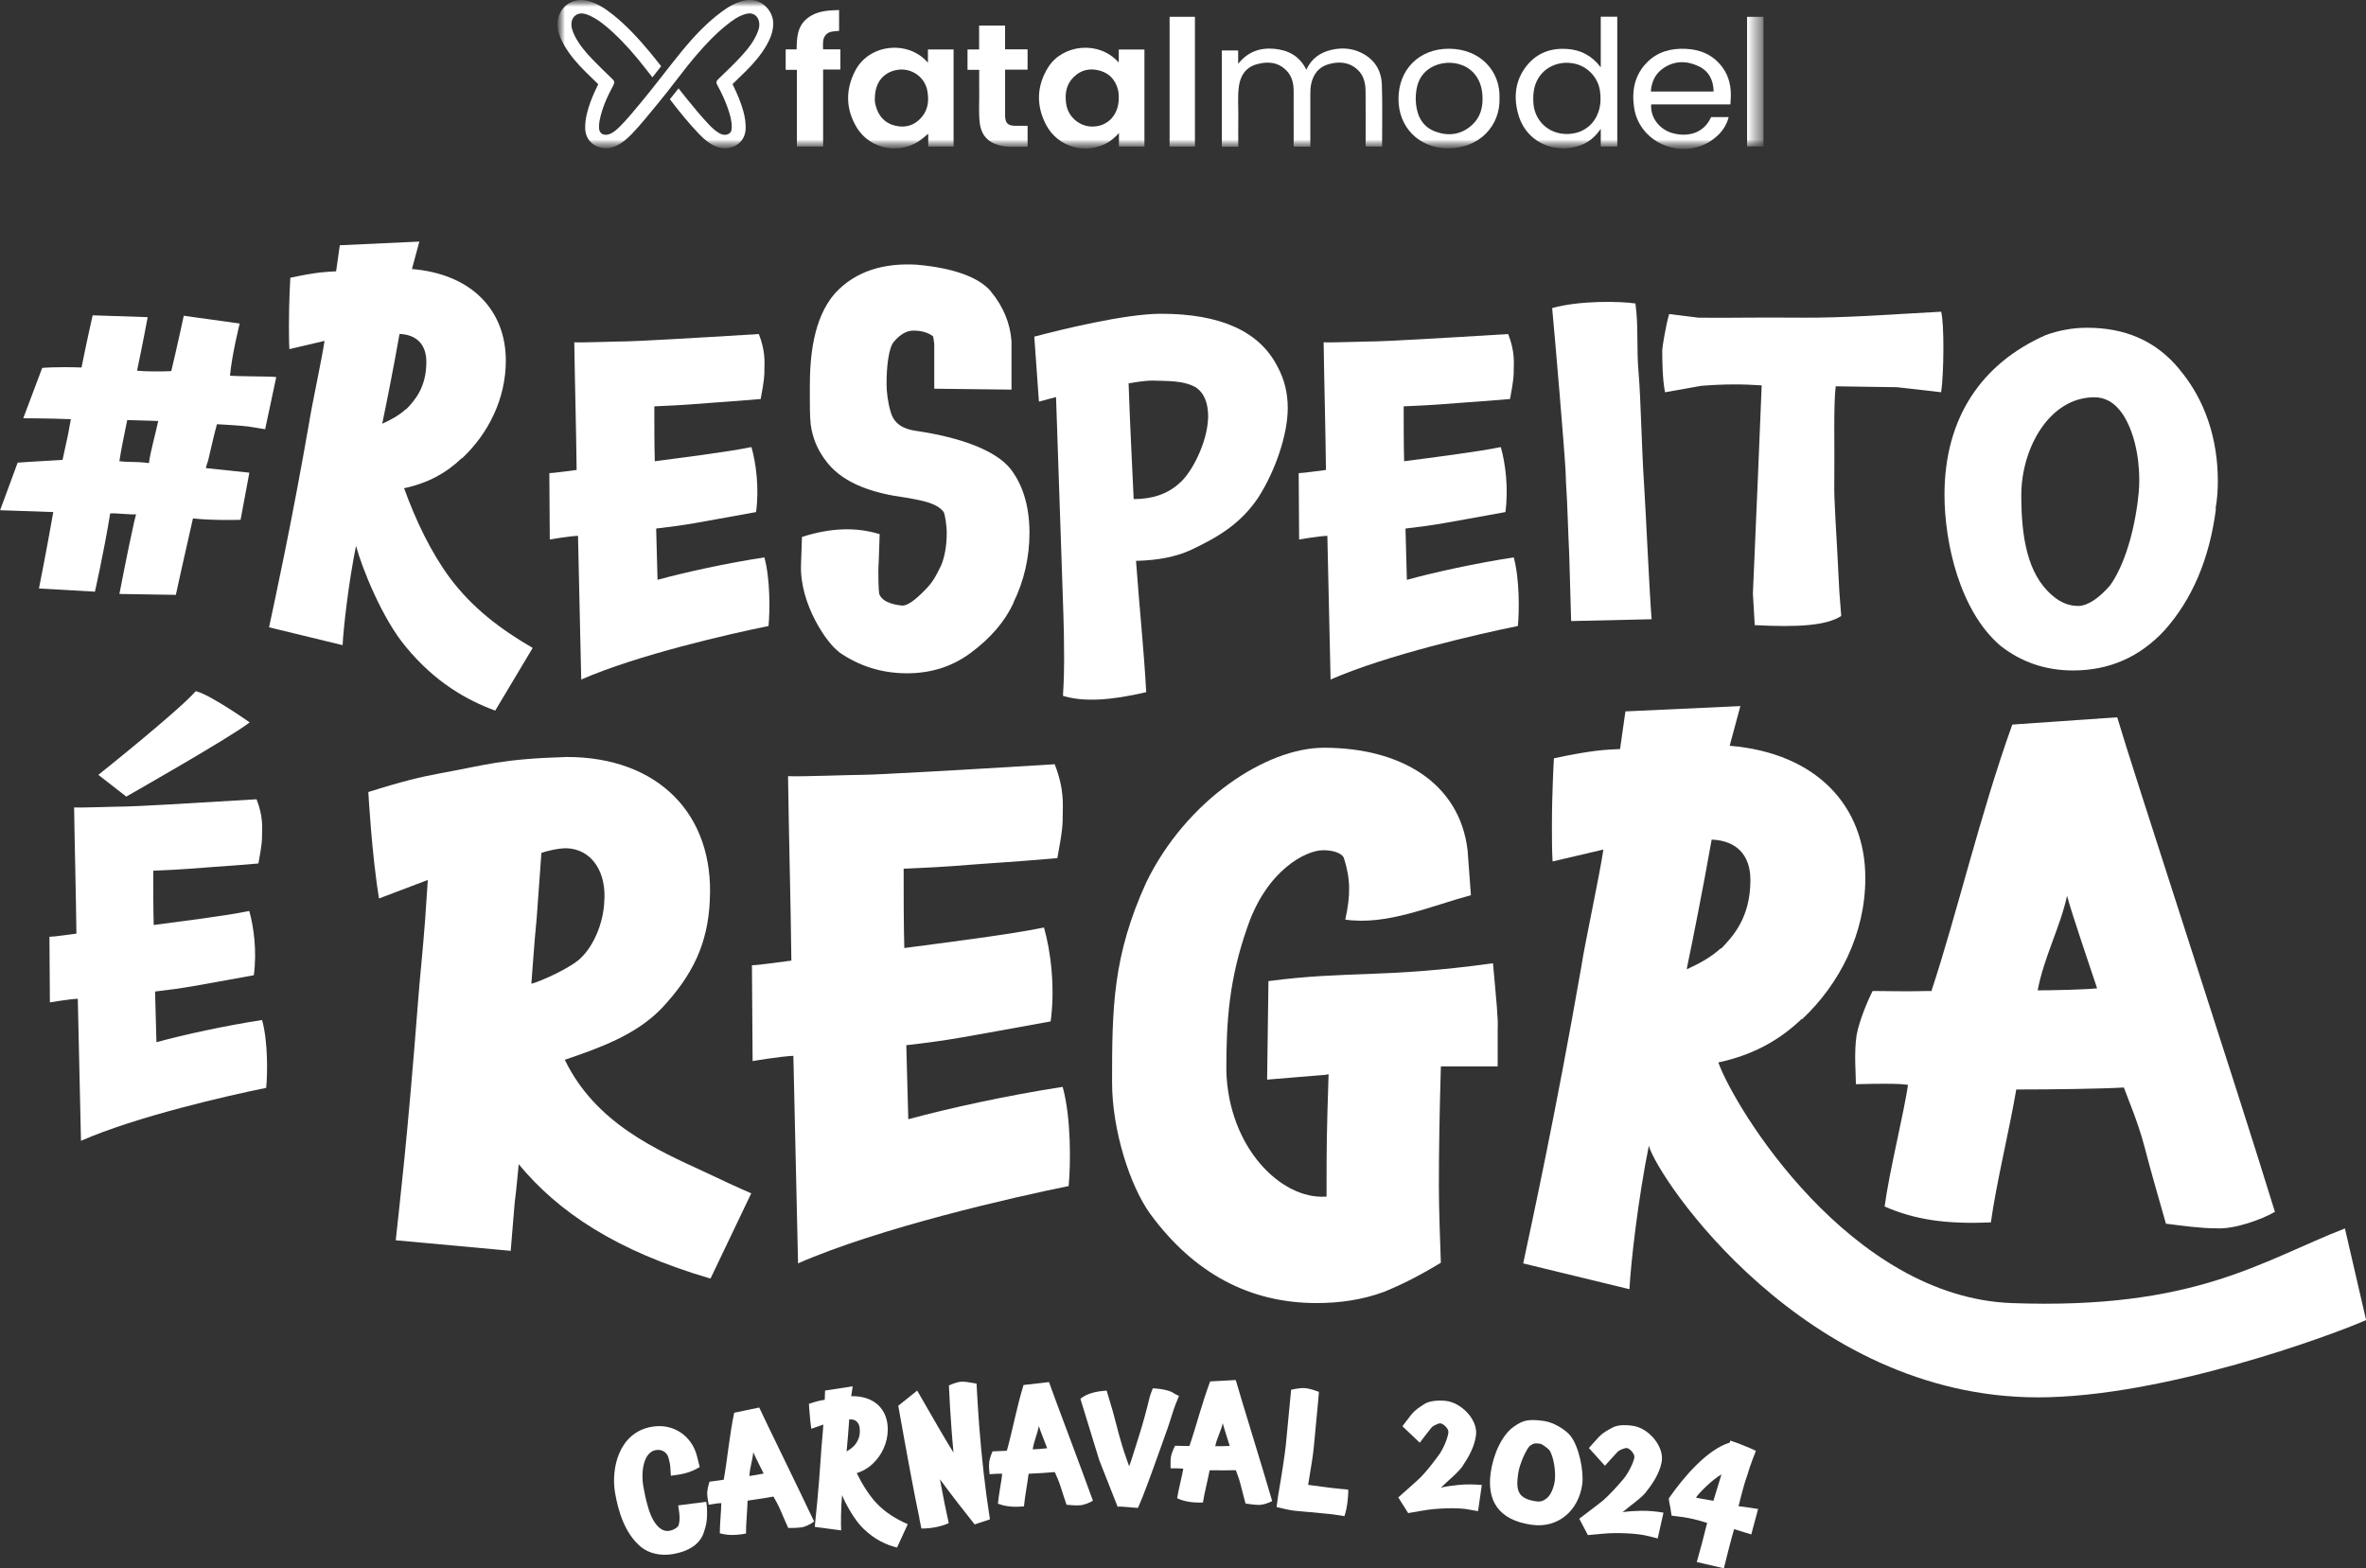 <svg width="178" height="118" viewBox="0 0 178 118" fill="none" xmlns="http://www.w3.org/2000/svg">
<rect x="0" y="0" width="178" height="118" fill="#333333" stroke="none"/>
<g clip-path="url(#clip0_10619_876)">
<path d="M53.401 67.752C53.252 71.035 52.095 73.373 49.831 75.81C47.87 77.9 44.954 78.894 42.491 79.739C44.804 84.514 49.379 86.504 53.049 88.195C53.551 88.444 56.016 89.588 56.518 89.786L53.452 96.202C46.313 94.112 41.989 91.179 39.024 87.598C38.874 89.091 38.874 89.289 38.722 90.484L38.421 94.114L29.773 93.319C30.075 90.433 30.627 86.057 31.482 74.964C31.632 73.075 31.784 71.83 31.984 69.193L32.185 66.21L28.515 67.602C27.962 64.27 27.711 59.593 27.711 59.593C30.224 58.797 31.683 58.449 33.039 58.2C36.61 57.553 37.665 57.106 42.641 56.956C49.529 56.956 53.752 61.284 53.399 67.75L53.401 67.752ZM42.593 63.823C41.938 63.823 40.985 64.072 40.731 64.172L40.379 69.047C40.178 71.137 40.077 72.728 39.976 74.02C40.729 73.822 43.042 72.778 43.747 72.031C44.652 71.135 45.355 69.544 45.456 67.951V67.901C45.657 65.662 44.551 63.871 42.59 63.821L42.593 63.823Z" fill="white"/>
<path d="M60.04 95.06L59.687 79.441C58.632 79.491 56.621 79.837 56.621 79.837L56.57 72.626C57.073 72.626 59.084 72.327 59.537 72.277C59.487 67.851 59.337 62.428 59.286 58.399C60.242 58.449 63.963 58.298 64.967 58.298C65.822 58.298 72.106 57.95 79.347 57.503C80.1 59.443 79.95 60.587 79.95 61.382C79.95 61.979 79.95 62.426 79.547 64.566C75.474 64.915 74.871 64.915 74.368 64.963C72.157 65.113 71.653 65.212 67.983 65.362C67.983 67.352 67.983 69.391 68.033 71.331C70.998 70.934 75.875 70.335 78.54 69.788C79.043 71.529 79.395 74.265 79.043 76.852C72.406 78.046 71.653 78.244 68.183 78.643L68.333 84.213C71.45 83.368 75.774 82.422 79.946 81.777C80.6 84.115 80.549 87.696 80.397 89.239C76.225 90.085 66.17 92.373 60.035 95.058L60.04 95.06Z" fill="white"/>
<path d="M108.249 89.091C108.249 91.031 108.35 93.517 108.399 95.01C106.839 95.956 105.482 96.651 104.125 97.198C102.517 97.795 100.808 98.044 99.048 98.044C94.072 98.044 89.847 95.856 86.53 91.329C85.021 89.239 83.664 85.061 83.664 81.43C83.664 75.81 83.715 71.93 86.228 66.408C89.246 60.19 95.277 56.261 99.601 56.261C105.383 56.261 109.806 58.898 110.41 63.971L110.661 67.354C107.544 68.199 104.326 69.642 101.209 69.193C101.612 67.354 101.612 66.159 101.108 64.568C100.956 64.17 100.253 63.971 99.548 63.971C98.24 63.971 95.326 65.464 93.867 69.692C92.46 73.672 92.259 76.806 92.259 80.537C92.411 86.356 96.383 90.237 99.7 90.037H99.801V89.041C99.801 86.504 99.801 85.46 99.953 80.833C99.801 80.833 99.801 80.883 99.55 80.883L95.328 81.232L95.429 73.82C101.462 73.024 104.026 73.622 112.322 72.477C112.573 75.313 112.723 76.655 112.674 77.453V80.238H108.401C108.299 83.671 108.251 86.604 108.251 89.093L108.249 89.091Z" fill="white"/>
<path d="M153.313 105.139C135.768 105.139 124.7 88.644 124.046 86.205C123.242 90.185 122.689 95.01 122.587 97L114.594 95.06C115.197 92.225 117.056 83.719 118.968 72.726C119.219 71.035 120.325 65.961 120.627 63.921L116.805 64.817C116.755 63.971 116.755 63.076 116.755 62.18C116.755 59.495 116.905 57.056 116.905 57.056C119.922 56.409 120.876 56.409 121.881 56.361L122.284 53.526L130.932 53.127L130.128 56.112C136.714 56.659 140.333 60.689 140.333 66.061C140.333 70.239 138.423 74.02 135.557 76.705V76.655C133.848 78.296 131.837 79.391 129.273 79.94C130.531 83.42 139.185 97.597 151.353 98.046C165.146 98.553 170.113 94.885 176.414 92.429L178.008 99.326C175.391 100.478 162.742 105.141 153.313 105.139ZM131.687 66.212C131.687 64.272 130.581 63.276 128.872 63.178H128.771C128.167 66.61 127.312 70.939 126.911 72.828V72.928C127.665 72.58 128.671 72.083 129.475 71.337V71.388C130.381 70.444 131.687 69.049 131.687 66.216V66.212Z" fill="white"/>
<path d="M166.72 92.421C165.564 92.421 164.156 92.223 162.949 92.072C162.698 91.177 161.742 87.894 161.341 86.301C160.839 84.412 160.185 82.919 159.784 81.825C158.074 81.925 154.354 81.975 151.689 81.975C151.186 84.959 150.182 89.039 149.779 91.972C146.411 92.123 144.047 91.774 141.785 90.778C142.137 88.141 143.243 83.715 143.545 81.627C143.345 81.627 143.294 81.478 139.624 81.576C139.624 80.781 139.474 79.238 139.675 77.895C139.875 76.802 140.479 75.359 140.882 74.563C144.955 74.613 143.999 74.563 145.307 74.563C147.217 68.792 148.977 61.232 151.391 54.517L159.283 53.97C160.389 57.751 168.231 81.677 171.147 91.177C170.242 91.724 168.081 92.519 166.722 92.419L166.72 92.421ZM157.77 74.365C157.268 72.822 155.909 68.892 155.508 67.402C155.006 69.74 153.799 71.928 153.297 74.515C154.303 74.515 156.766 74.465 157.773 74.365H157.77Z" fill="white"/>
<path d="M30.543 48.679C28.768 46.579 27.238 42.758 26.784 41.071C26.227 43.825 25.845 47.166 25.775 48.542L20.242 47.199C20.66 45.236 21.947 39.351 23.268 31.742C23.444 30.571 24.207 27.059 24.416 25.648L21.772 26.268C21.738 25.683 21.738 25.063 21.738 24.443C21.738 22.585 21.842 20.898 21.842 20.898C23.929 20.451 24.591 20.451 25.286 20.416L25.564 18.453L31.549 18.177L30.992 20.242C35.55 20.62 38.055 23.41 38.055 27.128C38.055 30.02 36.732 32.636 34.75 34.496V34.463C33.566 35.599 32.176 36.357 30.401 36.735C31.27 39.144 32.419 41.553 33.847 43.483C35.516 45.721 37.639 47.339 40.075 48.751L37.257 53.467C35.101 52.676 32.733 51.333 30.543 48.682V48.679ZM32.075 27.23C32.075 25.888 31.308 25.199 30.127 25.13H30.057C29.639 27.506 29.048 30.5 28.77 31.809V31.878C29.291 31.638 29.988 31.294 30.545 30.776V30.809C31.171 30.156 32.075 29.191 32.075 27.228V27.23Z" fill="white"/>
<path d="M43.727 51.124L43.485 40.315C42.755 40.349 41.362 40.591 41.362 40.591L41.328 35.599C41.676 35.599 43.069 35.392 43.381 35.359C43.348 32.296 43.242 28.542 43.206 25.754C43.867 25.788 46.443 25.685 47.138 25.685C47.729 25.685 52.078 25.445 57.09 25.134C57.611 26.477 57.508 27.268 57.508 27.819C57.508 28.233 57.508 28.542 57.229 30.022C54.412 30.262 53.992 30.262 53.646 30.298C52.114 30.402 51.766 30.471 49.227 30.573C49.227 31.951 49.227 33.363 49.261 34.705C51.314 34.429 54.688 34.016 56.533 33.638C56.881 34.843 57.124 36.737 56.881 38.528C52.289 39.355 51.766 39.493 49.364 39.768L49.468 43.625C51.624 43.04 54.617 42.384 57.505 41.938C57.957 43.556 57.923 46.034 57.818 47.101C54.929 47.686 47.971 49.27 43.725 51.129L43.727 51.124Z" fill="white"/>
<path d="M76.237 45.36L76.271 45.324C75.574 46.804 74.53 48.009 73 49.145C71.643 50.143 70.077 50.659 68.233 50.659C66.388 50.659 64.649 50.143 63.084 49.041H63.117C62.318 48.525 60.125 45.495 60.264 42.43C60.264 42.05 60.334 40.777 60.334 40.399C62.49 39.71 64.404 39.641 66.179 40.192L66.11 42.224C66.04 43.222 66.11 44.531 66.143 44.669C66.386 45.426 67.606 45.529 67.849 45.564C68.231 45.598 68.823 45.186 69.59 44.393C70.147 43.842 70.389 43.395 70.807 42.535C71.05 41.95 71.225 41.123 71.225 40.09C71.225 39.505 71.086 38.643 70.982 38.507C70.495 37.887 69.556 37.68 68.129 37.44C65.867 37.131 63.571 36.476 62.248 34.824C61.448 33.826 61.134 32.897 60.994 31.966C60.925 31.312 60.925 30.519 60.925 29.694V29.143C60.925 26.871 61.167 23.98 62.803 22.086C64.404 20.33 66.595 19.779 68.963 19.916C71.746 20.157 73.696 20.881 74.566 21.948L74.532 21.915C75.471 23.05 75.994 24.291 76.098 25.667V29.316L70.286 29.247V25.873C70.25 25.598 70.216 25.322 70.18 25.289C69.659 24.911 69.032 24.875 68.718 24.875C68.197 24.875 67.743 25.151 67.255 25.702C66.838 26.184 66.698 27.665 66.698 28.869C66.698 29.523 66.802 30.316 67.011 31.003C67.253 31.863 67.916 32.277 68.889 32.415C72.403 32.93 74.909 33.928 75.988 35.237C76.893 36.373 77.45 37.992 77.45 40.092C77.45 41.95 77.032 43.742 76.233 45.36H76.237Z" fill="white"/>
<path d="M94.653 37.449C93.332 39.411 91.66 40.409 89.537 41.407C88.459 41.89 87.102 42.165 85.466 42.199C85.709 45.606 86.057 48.842 86.233 52.079C83.588 52.699 81.535 52.837 79.969 52.354C80.109 50.083 80.039 49.016 80.039 47.706C80.039 46.949 79.83 41.336 79.448 29.874L78.161 30.218L77.812 25.33C79.76 24.815 84.633 23.608 87.347 23.608C91.802 23.608 94.724 24.915 96.081 27.533C96.638 28.531 96.881 29.598 96.881 30.701C96.881 32.663 95.976 35.384 94.655 37.449H94.653ZM89.919 29.118C89.014 28.636 87.936 28.671 86.682 28.636C86.3 28.636 85.707 28.704 84.907 28.842C85.013 31.941 85.15 34.523 85.289 37.553C86.682 37.553 87.83 37.175 88.699 36.382C89.605 35.659 90.856 33.317 90.892 31.356C90.892 30.289 90.58 29.531 89.917 29.118H89.919Z" fill="white"/>
<path d="M100.103 51.124L99.86 40.315C99.13 40.349 97.737 40.591 97.737 40.591L97.703 35.599C98.051 35.599 99.444 35.392 99.756 35.359C99.723 32.296 99.617 28.542 99.581 25.754C100.242 25.788 102.818 25.685 103.513 25.685C104.104 25.685 108.453 25.445 113.465 25.134C113.986 26.477 113.883 27.268 113.883 27.819C113.883 28.233 113.883 28.542 113.604 30.022C110.787 30.262 110.367 30.262 110.021 30.298C108.491 30.402 108.143 30.471 105.602 30.573C105.602 31.951 105.602 33.363 105.636 34.705C107.689 34.429 111.063 34.016 112.908 33.638C113.256 34.843 113.499 36.737 113.256 38.528C108.664 39.355 108.141 39.493 105.739 39.768L105.842 43.625C107.999 43.04 110.992 42.384 113.881 41.938C114.332 43.556 114.298 46.034 114.193 47.101C111.304 47.686 104.346 49.27 100.1 51.129L100.103 51.124Z" fill="white"/>
<path d="M117.816 36.365C117.816 36.089 117.782 35.745 117.782 35.436C117.679 33.578 116.982 25.383 116.773 23.18C118.861 22.595 121.923 22.664 123.037 22.835C123.279 24.522 123.106 26.209 123.279 28.103C123.452 30.168 123.488 33.44 123.697 36.607C123.837 38.81 124.079 44.353 124.254 46.592L118.2 46.729L118.061 41.84C117.955 39.637 117.921 37.845 117.818 36.365H117.816Z" fill="white"/>
<path d="M146.035 29.512L142.73 29.135L138.103 29.066C137.927 30.648 138.033 33.747 137.999 36.158C137.965 37.81 138.138 39.497 138.381 44.558L138.52 46.347C137.406 47.07 135.283 47.208 132.014 47.036L131.875 44.66L132.257 35.778L132.536 28.997C131.109 28.895 129.683 28.895 127.977 29.032L125.264 29.515C125.055 28.481 125.055 26.863 125.055 26.347C125.055 26.14 125.333 24.42 125.576 23.627L127.769 23.902C129.961 23.936 131.7 23.869 135.598 23.902C138.381 23.936 142.975 23.627 142.975 23.627L146.037 23.453C146.28 24.349 146.246 28.101 146.037 29.512H146.035Z" fill="white"/>
<path d="M166.681 38.292L166.714 38.259C166.227 42.08 164.906 45.109 162.853 47.416C160.974 49.448 158.676 50.446 155.963 50.446C153.84 50.446 152.031 49.792 150.499 48.588C147.437 45.971 146.289 40.842 146.289 37.227C146.289 31.444 149.073 27.347 153.909 25.211C154.848 24.867 155.927 24.66 157.005 24.66C159.755 24.66 162.154 25.556 163.999 27.828L163.965 27.794C165.913 30.101 166.854 33.062 166.854 36.194C166.854 36.778 166.82 37.503 166.679 38.294L166.681 38.292ZM159.721 31.2C159.025 30.166 158.259 29.892 157.564 29.892C154.19 29.892 152.067 33.713 152.067 37.261C152.067 40.29 152.485 43.182 154.399 44.8C155.059 45.385 155.722 45.592 156.349 45.592C157.079 45.592 157.948 44.971 158.75 44.042C159.656 42.769 160.422 40.635 160.804 37.914C160.873 37.363 160.943 36.812 160.943 36.158C160.943 34.162 160.491 32.406 159.725 31.202L159.721 31.2Z" fill="white"/>
<path d="M6.093 85.836L5.852 75.148C5.131 75.183 3.753 75.421 3.753 75.421L3.719 70.486C4.063 70.486 5.439 70.281 5.749 70.248C5.715 67.218 5.612 63.508 5.576 60.752C6.23 60.785 8.775 60.683 9.463 60.683C10.047 60.683 14.348 60.445 19.301 60.138C19.816 61.466 19.715 62.247 19.715 62.792C19.715 63.201 19.715 63.506 19.44 64.969C16.655 65.207 16.241 65.207 15.897 65.241C14.384 65.343 14.04 65.412 11.529 65.514C11.529 66.876 11.529 68.27 11.563 69.598C13.593 69.327 16.929 68.918 18.752 68.544C19.096 69.736 19.337 71.607 19.096 73.377C14.555 74.194 14.04 74.329 11.666 74.603L11.77 78.415C13.903 77.837 16.862 77.19 19.717 76.747C20.164 78.347 20.13 80.798 20.027 81.852C17.172 82.43 10.292 83.996 6.095 85.834L6.093 85.836ZM9.499 59.935L7.399 58.3C7.399 58.3 13.42 53.502 14.726 52.005C15.792 52.243 18.784 54.354 18.784 54.354C17.408 55.444 9.497 59.938 9.497 59.938L9.499 59.935Z" fill="white"/>
<path d="M16.322 31.916C16.08 32.776 15.871 33.774 15.662 34.636C15.523 35.085 15.559 34.912 15.489 35.221L18.76 35.565L18.099 39.111C18.099 39.111 16.082 39.179 14.516 39.008C13.959 41.418 13.229 44.758 13.229 44.758L8.983 44.69C8.983 44.69 9.61 41.42 10.097 39.251L10.236 38.699C9.785 38.733 8.74 38.597 8.289 38.63C7.837 41.453 7.141 44.518 7.141 44.518L2.931 44.278C2.931 44.278 3.521 41.318 4.009 38.528L0.008 38.39L1.329 34.809C1.329 34.809 2.234 34.741 4.705 34.603L5.123 32.676L5.332 31.54C3.593 31.471 1.749 31.471 1.749 31.471L3.175 27.683C3.175 27.683 4.15 27.581 6.134 27.65C6.516 25.723 6.97 23.725 6.97 23.725L11.11 23.863C11.11 23.863 10.728 25.928 10.31 27.89C10.867 27.959 12.155 27.959 12.885 27.924C13.372 25.892 13.824 23.758 13.824 23.758L18.034 24.343C18.034 24.343 17.443 26.683 17.304 28.268C18.312 28.337 20.157 28.302 20.784 28.37L19.948 32.296L18.661 32.089C18.661 32.089 18.209 32.02 16.329 31.918L16.322 31.916ZM8.981 34.703C9.956 34.807 10.059 34.703 11.207 34.841C11.277 34.118 11.764 32.396 11.903 31.674L9.572 31.605C9.363 32.638 9.12 33.774 8.981 34.703Z" fill="white"/>
<path d="M53.001 115.146V115.133C52.805 115.918 52.178 116.657 50.623 116.931C49.717 117.09 48.81 116.881 48.223 116.394C46.968 115.361 46.499 113.597 46.28 112.367C45.951 110.542 46.527 107.794 49.023 107.354C50.686 107.059 52.037 108.066 52.423 109.511L52.642 110.383C51.868 110.851 51.224 110.941 50.471 111.037C50.448 110.498 50.414 110.172 50.374 110.02C50.359 109.937 50.331 109.855 50.321 109.795C50.228 109.281 49.808 109.024 49.338 109.106C48.361 109.279 48.223 110.866 48.396 111.82C48.464 112.189 48.561 112.738 48.724 113.29C48.852 113.797 49.074 114.336 49.378 114.714C49.669 115.081 50.019 115.24 50.357 115.181C50.659 115.129 50.903 114.975 51.026 114.818C51.154 114.499 51.167 114.079 51.02 113.269L53.134 112.995L53.187 113.43C53.214 114.137 53.191 114.561 52.999 115.15L53.001 115.146Z" fill="white"/>
<path d="M60.224 114.927C59.946 114.966 59.599 114.964 59.302 114.968C59.211 114.762 58.869 114.002 58.717 113.63C58.532 113.192 58.323 112.853 58.19 112.603C57.78 112.684 56.886 112.82 56.242 112.91C56.223 113.647 56.12 114.664 56.122 115.386C55.313 115.534 54.733 115.53 54.153 115.365C54.149 114.718 54.265 113.613 54.265 113.098C54.216 113.104 54.199 113.07 53.317 113.217C53.29 113.025 53.201 112.657 53.203 112.327C53.214 112.056 53.311 111.688 53.38 111.484C54.364 111.36 54.132 111.379 54.448 111.335C54.712 109.88 54.879 107.997 55.233 106.297L57.118 105.903C57.514 106.778 60.22 112.287 61.248 114.482C61.047 114.645 60.553 114.908 60.222 114.929L60.224 114.927ZM57.451 110.87C57.278 110.515 56.816 109.613 56.668 109.266C56.626 109.847 56.411 110.415 56.377 111.056C56.62 111.022 57.213 110.928 57.451 110.87Z" fill="white"/>
<path d="M64.955 115.018C64.255 114.35 63.575 113.068 63.352 112.496C63.261 113.48 63.255 114.664 63.282 115.148L61.296 114.883C61.368 114.181 61.596 112.072 61.769 109.362C61.786 108.947 61.919 107.69 61.94 107.187L61.039 107.502C61.005 107.299 60.982 107.082 60.956 106.865C60.887 106.214 60.859 105.621 60.859 105.621C61.573 105.387 61.805 105.362 62.047 105.324L62.071 104.627L64.153 104.308L64.037 105.051C65.648 105.013 66.629 105.896 66.77 107.197C66.88 108.21 66.517 109.174 65.892 109.897V109.884C65.521 110.327 65.061 110.642 64.455 110.841C64.852 111.651 65.344 112.452 65.916 113.073C66.585 113.793 67.389 114.281 68.294 114.684L67.486 116.44C66.701 116.244 65.823 115.862 64.953 115.016L64.955 115.018ZM64.677 107.458C64.626 106.988 64.333 106.775 63.915 106.796H63.89C63.833 107.646 63.74 108.715 63.694 109.183V109.208C63.869 109.103 64.101 108.957 64.276 108.757V108.769C64.472 108.517 64.751 108.147 64.677 107.46V107.458Z" fill="white"/>
<path d="M70.712 111.304C70.948 112.599 71.185 113.734 71.377 114.607C70.758 114.872 70.068 115.01 69.319 115.008L69.163 114.254L69.176 114.265C68.811 112.567 68.258 109.584 67.578 105.771L69.001 104.629C70.269 106.853 71.372 108.738 71.735 109.293C71.678 108.726 71.634 108.158 71.59 107.59C71.51 106.575 71.431 105.255 71.389 104.239C71.841 104.047 72.107 103.978 72.314 103.961C72.533 103.944 72.907 104.001 73.468 104.103C73.519 105.072 73.592 106.329 73.666 107.272C73.854 109.676 74.109 111.991 74.475 114.319L73.324 114.699C72.588 113.77 71.702 112.647 70.712 111.302V111.304Z" fill="white"/>
<path d="M81.162 113.265C80.881 113.277 80.535 113.244 80.239 113.221C80.168 113.006 79.9 112.216 79.784 111.834C79.64 111.379 79.465 111.024 79.353 110.761C78.939 110.805 78.034 110.857 77.386 110.887C77.298 111.617 77.099 112.622 77.034 113.34C76.215 113.413 75.637 113.354 75.076 113.137C75.132 112.492 75.35 111.402 75.4 110.891C75.352 110.893 75.337 110.857 74.447 110.922C74.438 110.728 74.383 110.354 74.417 110.026C74.453 109.757 74.584 109.4 74.672 109.202C75.664 109.168 75.43 109.168 75.749 109.154C76.15 107.727 76.492 105.869 77.004 104.209L78.918 103.99C79.231 104.898 81.406 110.634 82.223 112.912C82.01 113.054 81.493 113.273 81.159 113.263L81.162 113.265ZM78.781 108.968C78.642 108.598 78.266 107.657 78.152 107.297C78.055 107.872 77.787 108.419 77.694 109.053C77.939 109.043 78.538 109.003 78.781 108.968Z" fill="white"/>
<path d="M88.439 105.667C88.275 106.082 88.03 106.934 87.832 107.494C87.479 108.456 87.234 109.212 86.812 110.346C86.601 110.907 86.097 112.369 85.614 113.455C85.356 113.459 84.288 113.317 84.082 113.369L82.704 109.876C82.575 109.502 81.98 107.487 81.281 105.245C81.777 104.85 82.436 104.681 83.257 104.633L83.476 105.368C83.85 106.537 84.05 107.565 84.411 108.734C84.436 108.842 84.668 109.554 84.772 109.83L84.951 110.325C85.198 109.667 85.405 108.899 85.721 107.938C85.966 107.172 86.302 105.942 86.496 105.103C86.519 104.994 86.684 104.579 86.73 104.458C87.551 104.506 88.106 104.654 88.365 104.869L88.699 105.034L88.439 105.669V105.667Z" fill="white"/>
<path d="M94.623 113.227C94.342 113.223 93.999 113.169 93.705 113.127C93.648 112.908 93.429 112.104 93.336 111.715C93.222 111.254 93.068 110.886 92.975 110.619C92.557 110.636 91.652 110.634 91.004 110.623C90.869 111.348 90.607 112.338 90.5 113.052C89.679 113.075 89.105 112.981 88.558 112.73C88.655 112.089 88.942 111.016 89.022 110.509C88.974 110.509 88.961 110.471 88.069 110.481C88.071 110.287 88.041 109.911 88.096 109.586C88.149 109.321 88.303 108.972 88.404 108.78C89.396 108.807 89.164 108.792 89.483 108.797C89.97 107.4 90.43 105.564 91.044 103.938L92.969 103.836C93.224 104.761 95.037 110.619 95.71 112.943C95.488 113.073 94.959 113.258 94.627 113.229L94.623 113.227ZM92.515 108.794C92.399 108.417 92.084 107.454 91.992 107.089C91.861 107.657 91.557 108.185 91.424 108.813C91.669 108.817 92.268 108.813 92.515 108.794Z" fill="white"/>
<path d="M101.144 114.075C100.595 114 100.245 113.922 99.707 113.885C99.268 113.851 98.78 113.78 98.352 113.759C97.704 113.703 97.204 113.668 96.767 113.561L96.039 113.392L96.153 112.561C96.461 110.78 96.647 109.515 96.733 108.755L97.136 104.564C97.645 104.456 97.94 104.433 98.124 104.441C98.356 104.452 98.721 104.531 99.226 104.725L99.166 105.439L98.835 108.941C98.763 109.64 98.679 110.097 98.415 111.724C99.426 111.845 99.804 111.924 100.817 112.022L101.427 112.077C101.458 112.442 101.357 113.492 101.144 114.077V114.075Z" fill="white"/>
<path d="M110.422 113.563C109.745 113.436 108.156 113.453 106.979 113.668L105.94 113.847L105.195 112.667C105.195 112.667 106.516 111.505 106.871 111.162C107.293 110.74 107.858 110.016 108.316 109.379C108.635 108.899 108.931 108.16 108.968 107.761C108.994 107.496 108.591 107.116 108.359 107.093C108.226 107.08 107.825 107.272 107.7 107.406C107.603 107.519 106.854 108.492 106.812 108.55L105.508 107.314C105.508 107.314 106.006 106.644 106.2 106.408C106.493 106.059 106.78 105.892 107.162 105.638C107.529 105.406 108.162 105.345 108.749 105.402C109.943 105.518 111.25 106.863 111.032 108.059C110.92 108.815 110.551 109.546 110.064 110.254H110.076C109.713 110.805 108.956 111.377 108.407 111.933C108.76 111.845 109.372 111.759 109.77 111.724C110.33 111.669 110.98 111.684 111.48 111.732L111.197 113.701C111.197 113.701 110.471 113.569 110.422 113.565V113.563Z" fill="white"/>
<path d="M115.261 114.732C112.688 114.382 111.861 112.862 112.148 110.809C112.332 109.49 112.962 107.984 113.906 107.331C114.592 106.848 114.999 106.759 116.151 106.915C116.915 107.02 117.822 107.608 118.147 108.03C118.791 108.828 119.171 110.713 119.036 111.686C118.762 113.655 117.227 115 115.263 114.73L115.261 114.732ZM116.539 109.085C116.402 108.92 115.946 108.636 115.911 108.632C115.425 108.565 115.356 108.617 115.126 108.769C114.883 108.92 114.322 110.104 114.214 110.882C114.041 112.131 114.161 112.772 115.605 112.968C115.908 113.01 116.157 112.91 116.366 112.73C116.7 112.469 116.907 111.874 116.972 111.406C117.054 110.818 116.907 109.563 116.542 109.085H116.539Z" fill="white"/>
<path d="M123.955 115.565C123.291 115.388 121.706 115.282 120.513 115.405L119.462 115.503L118.812 114.269C118.812 114.269 120.22 113.21 120.6 112.897C121.056 112.509 121.674 111.83 122.181 111.229C122.535 110.774 122.887 110.062 122.957 109.667C123.004 109.404 122.63 108.995 122.4 108.953C122.267 108.93 121.853 109.091 121.718 109.214C121.613 109.318 120.79 110.233 120.743 110.285L119.538 108.953C119.538 108.953 120.087 108.323 120.3 108.101C120.619 107.776 120.919 107.631 121.32 107.406C121.704 107.203 122.341 107.191 122.919 107.293C124.101 107.5 125.297 108.941 124.987 110.118C124.816 110.864 124.392 111.565 123.85 112.233H123.862C123.457 112.755 122.657 113.267 122.069 113.778C122.427 113.718 123.044 113.678 123.442 113.674C124.004 113.661 124.652 113.726 125.148 113.814L124.713 115.755C124.713 115.755 124 115.57 123.951 115.561L123.955 115.565Z" fill="white"/>
<path d="M130.462 115.054C130.276 115.659 129.757 117.704 129.691 118L127.653 117.53C127.653 117.53 127.894 116.676 128.052 116.079C128.159 115.705 128.324 114.973 128.434 114.586C127.742 114.373 127.598 114.342 127.083 114.229C126.665 114.137 125.855 114.06 125.758 114.039C125.722 113.858 125.684 113.528 125.667 113.436C125.623 113.24 125.57 113.029 125.547 112.741C126.672 111.125 128.438 109.055 130.133 108.544C130.143 108.496 130.156 108.437 130.179 108.394C130.671 108.55 131.593 108.913 132.101 109.162C132.101 109.162 131.652 110.279 131.46 110.97C131.245 111.544 130.975 112.588 130.795 113.331C131.08 113.344 132.266 113.54 132.266 113.54L131.753 115.451L130.462 115.056V115.054ZM127.592 112.678C127.718 112.73 128.763 112.885 128.902 112.926L129.51 110.937C128.835 111.323 127.904 112.235 127.592 112.676V112.678Z" fill="white"/>
<mask id="mask0_10619_876" style="mask-type:luminance" maskUnits="userSpaceOnUse" x="41" y="0" width="92" height="12">
<path d="M132.696 -3.05176e-05H41.969V11.208H132.696V-3.05176e-05Z" fill="white"/>
</mask>
<g mask="url(#mask0_10619_876)">
<mask id="mask1_10619_876" style="mask-type:luminance" maskUnits="userSpaceOnUse" x="41" y="0" width="92" height="12">
<path d="M132.673 -3.05176e-05H41.945V11.208H132.673V-3.05176e-05Z" fill="white"/>
</mask>
<g mask="url(#mask1_10619_876)">
<path d="M55.114 6.337C55.443 7.011 55.734 7.675 55.926 8.377C56.04 8.792 56.103 9.212 56.099 9.646C56.084 10.901 54.835 11.4 53.93 11.047C53.41 10.845 52.995 10.502 52.619 10.112C51.836 9.295 51.125 8.418 50.437 7.523C50.424 7.508 50.416 7.489 50.401 7.466C50.612 7.199 50.825 6.932 51.049 6.648C51.22 6.865 51.383 7.076 51.549 7.283C52.138 8.005 52.72 8.734 53.37 9.408C53.596 9.642 53.833 9.865 54.12 10.024C54.309 10.131 54.51 10.185 54.729 10.11C54.953 10.032 55.044 9.886 55.05 9.592C55.061 9.076 54.913 8.59 54.744 8.112C54.533 7.519 54.269 6.949 53.963 6.397C53.864 6.22 53.879 6.109 54.027 5.965C54.611 5.401 55.202 4.846 55.751 4.247C56.251 3.7 56.721 3.126 56.996 2.426C57.093 2.18 57.163 1.927 57.11 1.656C57.013 1.161 56.633 0.915 56.143 1.04C55.605 1.178 55.162 1.489 54.738 1.825C53.852 2.522 53.083 3.339 52.355 4.19C51.336 5.385 50.435 6.671 49.424 7.874C48.789 8.629 48.188 9.41 47.495 10.116C47.094 10.525 46.662 10.889 46.1 11.076C45.246 11.364 44.043 10.876 44.024 9.648C44.013 8.951 44.195 8.299 44.429 7.654C44.592 7.21 44.786 6.779 45.007 6.337C44.712 6.049 44.408 5.754 44.106 5.458C43.475 4.836 42.889 4.176 42.445 3.403C42.163 2.913 41.945 2.399 41.945 1.819C41.945 0.574 43.055 -0.261 44.269 0.073C44.967 0.267 45.554 0.66 46.109 1.102C47.151 1.929 48.04 2.909 48.89 3.921C49.179 4.268 49.454 4.625 49.741 4.984C49.523 5.259 49.308 5.531 49.082 5.817C48.909 5.598 48.74 5.387 48.576 5.174C47.827 4.205 47.025 3.282 46.126 2.447C45.602 1.963 45.058 1.503 44.404 1.192C44.235 1.111 44.06 1.048 43.872 1.019C43.461 0.954 43.093 1.207 43.013 1.612C42.937 1.998 43.066 2.345 43.233 2.681C43.562 3.345 44.037 3.907 44.547 4.441C45.039 4.957 45.556 5.449 46.069 5.944C46.246 6.116 46.252 6.209 46.138 6.425C45.687 7.266 45.294 8.128 45.109 9.07C45.075 9.247 45.06 9.427 45.064 9.609C45.075 10.118 45.495 10.21 45.811 10.103C46.145 9.991 46.394 9.757 46.634 9.519C47.154 9.007 47.609 8.441 48.076 7.886C49.167 6.587 50.175 5.222 51.247 3.909C52.153 2.8 53.123 1.752 54.284 0.892C54.786 0.518 55.32 0.203 55.943 0.05C57.253 -0.267 58.216 0.819 58.173 1.842C58.15 2.405 57.954 2.906 57.68 3.387C57.266 4.109 56.728 4.74 56.139 5.326C55.801 5.662 55.457 5.992 55.109 6.331" fill="white"/>
<path d="M71.743 11.028H69.833V10.064C69.687 10.185 69.552 10.3 69.415 10.412C67.862 11.69 65.481 11.312 64.443 9.573C63.616 8.185 63.599 6.725 64.355 5.295C65.429 3.263 68.385 3.021 69.81 4.725V3.723H71.74V11.028H71.743ZM65.819 7.389C65.8 7.558 65.83 7.759 65.882 7.951C66.087 8.723 66.553 9.27 67.355 9.46C68.164 9.65 68.862 9.412 69.379 8.767C69.841 8.191 69.894 7.514 69.763 6.817C69.558 5.721 68.453 5.021 67.351 5.287C66.385 5.518 65.819 6.282 65.821 7.389" fill="white"/>
<path d="M86.096 11.028H84.182V10.014C83.897 10.312 83.648 10.546 83.35 10.719C81.704 11.671 79.575 11.093 78.684 9.364C77.942 7.921 77.986 6.443 78.87 5.044C79.934 3.359 82.658 3.004 84.167 4.706V3.725H86.098V11.028H86.096ZM84.171 7.377C84.165 7.157 84.161 6.94 84.102 6.725C83.907 6.009 83.462 5.514 82.74 5.314C82.016 5.113 81.348 5.245 80.793 5.779C80.202 6.349 80.1 7.061 80.212 7.825C80.354 8.792 81.213 9.527 82.185 9.523C83.352 9.517 84.167 8.636 84.169 7.377" fill="white"/>
<path d="M91.922 3.796H93.15V4.804C93.876 3.89 94.792 3.577 95.853 3.671C96.921 3.764 97.778 4.22 98.278 5.247C98.664 4.403 99.329 3.938 100.194 3.744C101.055 3.549 101.889 3.645 102.651 4.099C103.501 4.604 103.929 5.403 103.961 6.351C104.012 7.83 103.978 9.312 103.98 10.792C103.98 10.865 103.98 10.936 103.98 11.026H102.775C102.71 10.945 102.743 10.84 102.741 10.744C102.739 9.475 102.746 8.203 102.737 6.934C102.733 6.301 102.627 5.694 102.125 5.236C101.488 4.658 100.73 4.608 99.949 4.831C99.209 5.044 98.801 5.581 98.643 6.318C98.588 6.571 98.58 6.825 98.58 7.08C98.58 8.295 98.58 9.51 98.58 10.726V11.035H97.364C97.29 10.949 97.326 10.845 97.326 10.748C97.324 9.46 97.326 8.172 97.324 6.884C97.324 6.303 97.215 5.748 96.792 5.316C96.147 4.654 95.343 4.6 94.511 4.846C93.709 5.084 93.319 5.696 93.207 6.487C93.099 7.251 93.171 8.02 93.161 8.786C93.15 9.533 93.159 10.279 93.159 11.039H91.922V3.796Z" fill="white"/>
<path d="M120.429 5.067V1.259H121.672V11.02H120.429V9.694C120.144 10.11 119.842 10.416 119.471 10.652C117.781 11.719 114.93 11.168 114.214 8.571C113.853 7.26 113.999 5.992 114.894 4.9C115.66 3.967 116.7 3.602 117.895 3.683C118.918 3.752 119.764 4.182 120.429 5.067ZM117.857 10.082C119.022 10.089 119.948 9.427 120.281 8.335C120.431 7.848 120.444 7.351 120.372 6.848C120.235 5.882 119.517 5.063 118.566 4.815C117.544 4.547 116.487 4.884 115.884 5.664C115.409 6.28 115.316 6.986 115.36 7.734C115.44 9.08 116.491 10.076 117.857 10.082Z" fill="white"/>
<path d="M128.733 8.809H130.054C129.872 9.506 129.471 10.037 128.916 10.456C126.69 12.137 123.36 10.847 122.94 8.116C122.744 6.83 122.967 5.616 123.953 4.652C124.738 3.883 125.726 3.629 126.795 3.673C127.92 3.716 128.88 4.126 129.566 5.042C130.096 5.748 130.254 6.56 130.208 7.422C130.201 7.558 130.191 7.694 130.18 7.857H124.223C124.147 8.901 124.898 9.73 125.757 9.995C126.709 10.289 128.097 10.214 128.733 8.809ZM128.923 6.88C128.899 6.015 128.56 5.343 127.775 4.975C126.874 4.554 125.962 4.562 125.122 5.142C124.523 5.556 124.248 6.159 124.196 6.886C125.747 6.886 127.264 6.886 128.779 6.886C128.815 6.886 128.851 6.882 128.92 6.88" fill="white"/>
<path d="M59.951 11.026V5.255H59.109V3.716H59.932C59.945 2.846 59.977 1.99 60.724 1.386C61.42 0.823 62.26 0.779 63.127 0.754V2.324C62.773 2.361 62.376 2.328 62.117 2.635C61.861 2.94 61.92 3.32 61.922 3.71H63.224V5.23H61.925V11.026H59.951Z" fill="white"/>
<path d="M112.812 7.381C112.88 9.464 111.297 11.162 108.942 11.16C106.779 11.16 105.211 9.596 105.211 7.45C105.211 5.22 106.777 3.658 109.014 3.666C111.379 3.675 112.884 5.37 112.812 7.381ZM106.509 7.458C106.513 7.527 106.515 7.673 106.53 7.819C106.631 8.798 107.06 9.573 108.034 9.918C109.018 10.264 109.949 10.122 110.738 9.41C111.394 8.817 111.578 8.036 111.529 7.197C111.39 4.76 109.014 4.268 107.644 5.092C106.787 5.608 106.511 6.437 106.507 7.46" fill="white"/>
<path d="M77.309 9.467V11.037C76.472 11.024 75.627 11.149 74.826 10.815C74.14 10.529 73.8 9.98 73.711 9.27C73.614 8.487 73.682 7.7 73.669 6.915C73.659 6.368 73.669 5.821 73.669 5.253H72.789V3.723H73.661V1.921H75.615V3.712H77.307V5.239H75.617V7.32C75.617 7.777 75.615 8.235 75.617 8.69C75.621 9.266 75.822 9.464 76.402 9.467C76.697 9.467 76.993 9.467 77.314 9.467" fill="white"/>
<path d="M89.898 1.265H87.992V11.028H89.898V1.265Z" fill="white"/>
<path d="M132.676 1.267H131.438V11.02H132.676V1.267Z" fill="white"/>
</g>
</g>
</g>
<defs>
<clipPath id="clip0_10619_876">
<rect width="178" height="118" fill="white"/>
</clipPath>
</defs>
</svg>
